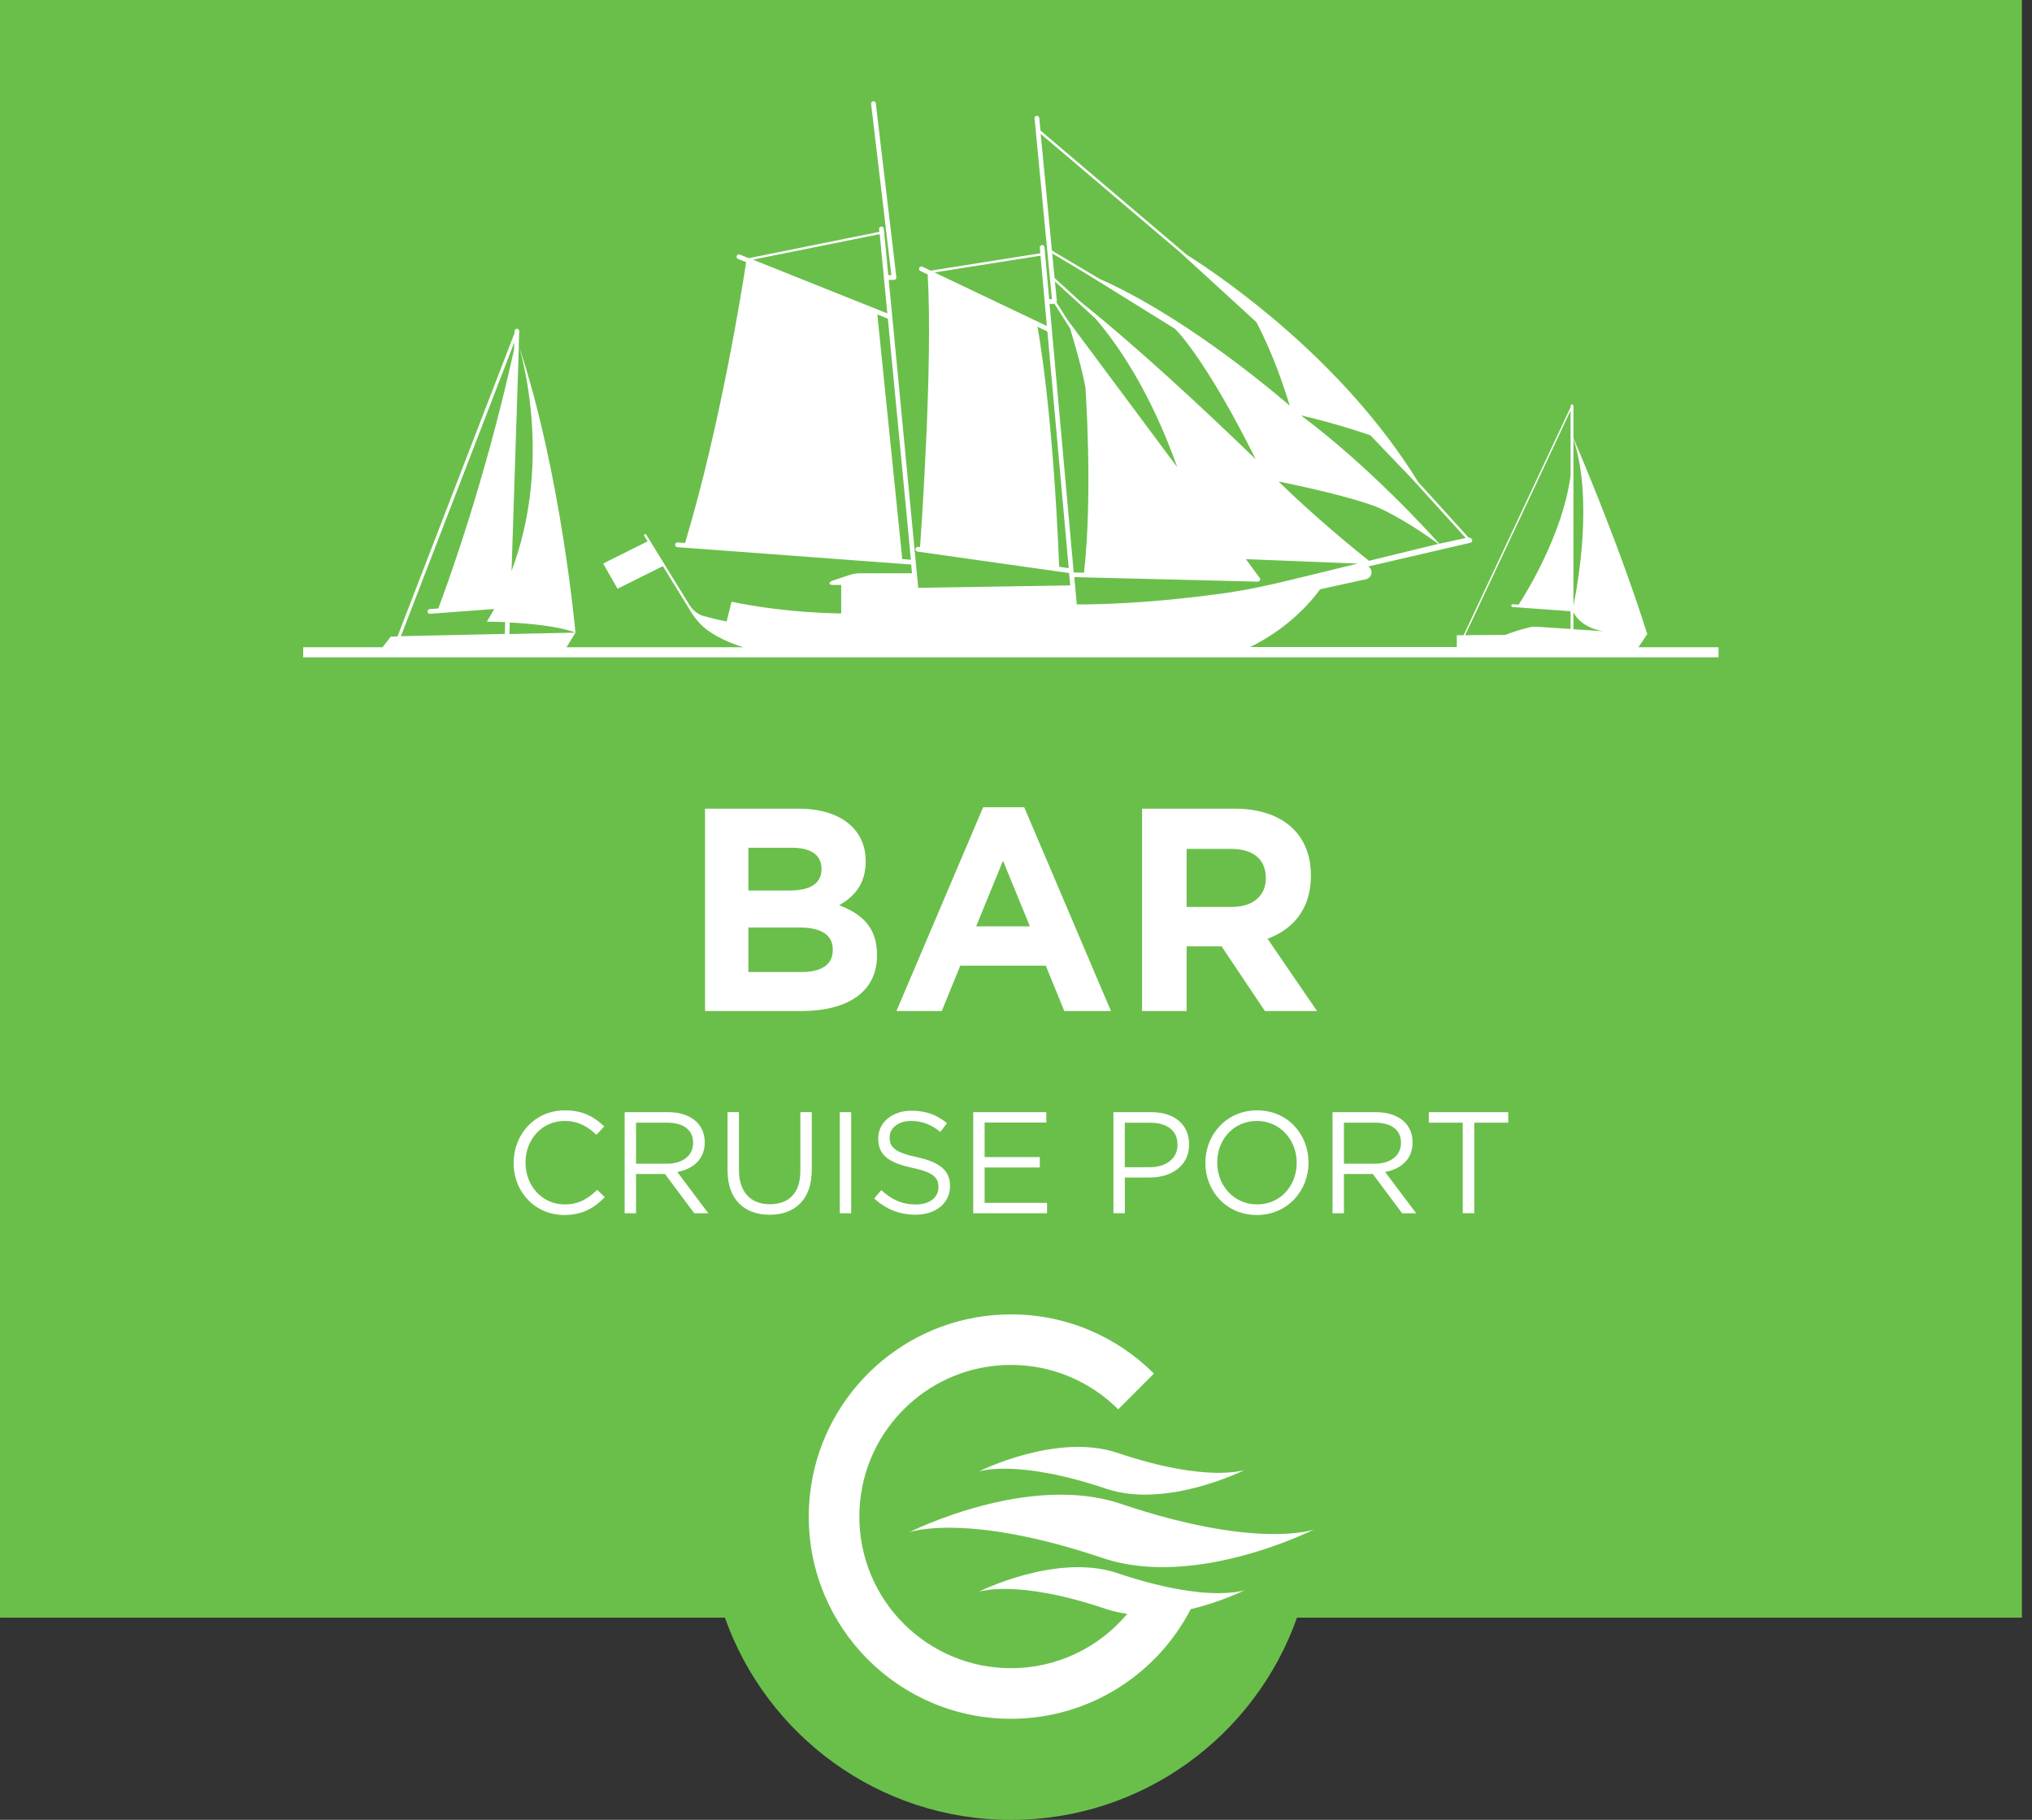 <svg width="201" height="180" viewBox="0 0 201 180" fill="none" xmlns="http://www.w3.org/2000/svg">
<rect x="0" y="0" width="201" height="180" fill="#333333" stroke="none"/>
<g clip-path="url(#clip0_5126_25198)">
<path d="M200.002 0.001H0.002V160.002H71.709C75.825 171.656 86.938 180.005 100.002 180.005C113.066 180.005 124.173 171.656 128.295 160.002H200.002V0.001Z" fill="#6ABF4B"/>
<path d="M79.259 100.001H69.74V79.987H79.03C83.116 79.987 85.633 82.016 85.633 85.161V85.22C85.633 87.478 84.433 88.736 83.005 89.536C85.321 90.424 86.75 91.764 86.75 94.451V94.51C86.75 98.167 83.775 100.001 79.259 100.001ZM81.258 85.908C81.258 84.591 80.229 83.85 78.371 83.85H74.026V88.084H78.089C80.035 88.084 81.264 87.454 81.264 85.967V85.908H81.258ZM82.376 93.916C82.376 92.57 81.376 91.741 79.118 91.741H74.026V96.144H79.259C81.205 96.144 82.376 95.457 82.376 93.969V93.91V93.916Z" fill="white"/>
<path d="M105.277 100.001L103.448 95.515H94.987L93.159 100.001H88.673L97.251 79.846H101.314L109.892 100.001H105.289H105.277ZM99.215 85.131L96.557 91.623H101.873L99.215 85.131Z" fill="white"/>
<path d="M125.12 100.001L120.834 93.599H117.376V100.001H112.973V79.987H122.121C126.837 79.987 129.671 82.474 129.671 86.59V86.649C129.671 89.877 127.924 91.911 125.384 92.852L130.276 100.001H125.132H125.12ZM125.208 86.819C125.208 84.932 123.891 83.962 121.751 83.962H117.376V89.706H121.839C123.985 89.706 125.214 88.56 125.214 86.878V86.819H125.208Z" fill="white"/>
<path d="M50.812 115.03V115C50.812 112.172 52.929 109.826 55.869 109.826C57.686 109.826 58.768 110.467 59.767 111.414L58.997 112.243C58.156 111.443 57.209 110.873 55.851 110.873C53.635 110.873 51.983 112.672 51.983 114.971V115C51.983 117.317 53.652 119.128 55.851 119.128C57.221 119.128 58.121 118.599 59.079 117.687L59.82 118.416C58.779 119.475 57.633 120.174 55.822 120.174C52.935 120.174 50.807 117.905 50.807 115.03H50.812Z" fill="white"/>
<path d="M61.795 110.002H66.093C67.322 110.002 68.309 110.372 68.939 111.001C69.427 111.489 69.709 112.189 69.709 112.971V113.001C69.709 114.659 68.568 115.629 66.993 115.917L70.062 120.003H68.674L65.775 116.117H62.918V120.003H61.789V110.002H61.795ZM65.993 115.1C67.492 115.1 68.562 114.329 68.562 113.042V113.012C68.562 111.783 67.622 111.043 66.005 111.043H62.918V115.1H65.987H65.993Z" fill="white"/>
<path d="M71.967 115.812V109.997H73.096V115.741C73.096 117.899 74.254 119.11 76.153 119.11C78.052 119.11 79.169 117.993 79.169 115.812V109.997H80.298V115.724C80.298 118.64 78.628 120.151 76.129 120.151C73.631 120.151 71.973 118.634 71.973 115.806L71.967 115.812Z" fill="white"/>
<path d="M83.068 110.002H84.197V120.003H83.068V110.002Z" fill="white"/>
<path d="M86.472 118.545L87.171 117.716C88.212 118.657 89.212 119.133 90.599 119.133C91.987 119.133 92.828 118.422 92.828 117.434V117.405C92.828 116.476 92.328 115.947 90.229 115.506C87.93 115.006 86.871 114.265 86.871 112.619V112.589C86.871 111.02 88.259 109.861 90.158 109.861C91.616 109.861 92.657 110.273 93.674 111.09L93.016 111.96C92.087 111.202 91.158 110.873 90.129 110.873C88.829 110.873 88 111.584 88 112.49V112.519C88 113.46 88.512 113.989 90.717 114.459C92.945 114.947 93.974 115.759 93.974 117.287V117.317C93.974 119.033 92.545 120.145 90.558 120.145C88.971 120.145 87.671 119.616 86.472 118.545Z" fill="white"/>
<path d="M96.274 110.002H103.5V111.031H97.397V114.447H102.854V115.476H97.397V118.974H103.571V120.003H96.269V110.002H96.274Z" fill="white"/>
<path d="M110.132 110.003H113.877C116.135 110.003 117.622 111.202 117.622 113.172V113.201C117.622 115.359 115.823 116.47 113.695 116.47H111.267V119.998H110.138V109.997L110.132 110.003ZM113.73 115.447C115.388 115.447 116.476 114.56 116.476 113.248V113.219C116.476 111.79 115.406 111.05 113.789 111.05H111.261V115.447H113.73Z" fill="white"/>
<path d="M119.234 115.03V115C119.234 112.243 121.304 109.826 124.35 109.826C127.395 109.826 129.435 112.213 129.435 114.971V115C129.435 117.758 127.366 120.174 124.32 120.174C121.275 120.174 119.234 117.787 119.234 115.03ZM128.265 115.03V115C128.265 112.731 126.607 110.873 124.32 110.873C122.033 110.873 120.404 112.701 120.404 114.971V115C120.404 117.27 122.062 119.128 124.35 119.128C126.637 119.128 128.265 117.299 128.265 115.03Z" fill="white"/>
<path d="M131.814 110.002H136.112C137.341 110.002 138.329 110.372 138.958 111.001C139.446 111.489 139.728 112.189 139.728 112.971V113.001C139.728 114.659 138.588 115.629 137.012 115.917L140.081 120.003H138.694L135.795 116.117H132.937V120.003H131.809V110.002H131.814ZM136.013 115.1C137.512 115.1 138.582 114.329 138.582 113.042V113.012C138.582 111.783 137.641 111.043 136.024 111.043H132.937V115.1H136.007H136.013Z" fill="white"/>
<path d="M144.691 111.043H141.334V110.002H149.189V111.043H145.832V119.997H144.691V111.043Z" fill="white"/>
<path fill-rule="evenodd" clip-rule="evenodd" d="M89.949 151.549C89.949 151.549 101.661 145.64 110.839 148.733C124.415 153.313 129.966 151.284 129.966 151.284C129.966 151.284 118.271 157.205 109.099 154.112C95.523 149.532 89.955 151.549 89.955 151.549H89.949Z" fill="white"/>
<path fill-rule="evenodd" clip-rule="evenodd" d="M96.792 145.556C96.792 145.556 104.5 141.669 110.538 143.703C119.47 146.714 123.127 145.385 123.127 145.385C123.127 145.385 115.43 149.277 109.392 147.243C100.461 144.233 96.792 145.556 96.792 145.556Z" fill="white"/>
<path d="M118.558 157.468C117.212 157.333 115.542 157.045 113.52 156.504C112.596 156.257 111.609 155.963 110.539 155.599C104.5 153.564 96.792 157.451 96.792 157.451C96.792 157.451 100.461 156.122 109.392 159.138C110.08 159.373 110.791 159.526 111.509 159.62C108.757 162.907 104.624 165 100.002 165C95.863 165 92.112 163.319 89.396 160.608C86.679 157.892 85.004 154.146 85.004 150.001C85.004 149.002 85.103 148.02 85.292 147.073C86.656 140.188 92.723 135.003 100.002 135.003C104.142 135.003 107.893 136.684 110.609 139.395L114.143 135.861C110.521 132.239 105.523 130.005 100.002 130.005C90.295 130.005 82.199 136.925 80.382 146.103C80.135 147.367 80 148.673 80 150.007C80 155.528 82.24 160.532 85.856 164.148C89.478 167.769 94.475 170.004 99.996 170.004C107.74 170.004 114.454 165.6 117.782 159.162C120.834 158.439 123.115 157.286 123.115 157.286C123.115 157.286 121.722 157.792 118.552 157.474L118.558 157.468Z" fill="white"/>
<path d="M162.084 64L162.513 63.359L162.942 62.718C160.238 54.14 156.416 45.144 155.64 43.345V40.141C155.64 40.064 155.575 40 155.499 40C155.422 40 155.358 40.064 155.358 40.141V40.276L144.774 62.83H144.104V64H123.643C128.223 61.807 130.575 58.285 130.575 58.285L135.12 57.292C135.496 57.209 135.738 56.839 135.649 56.463C135.608 56.274 135.496 56.122 135.344 56.028L145.333 53.711C145.521 53.67 145.662 53.617 145.621 53.429C145.586 53.258 145.427 53.152 145.262 53.164L140.282 47.678C132.833 35.584 121.05 27.512 117.364 25.177L102.918 12.912L102.8 11.672C102.788 11.543 102.7 11.454 102.547 11.46C102.418 11.472 102.324 11.584 102.336 11.713L104.052 29.587H103.782L103.317 24.454C103.306 24.325 103.206 24.237 103.065 24.242C102.935 24.254 102.841 24.366 102.853 24.495L102.906 25.054L92.064 26.771L91.241 26.377C91.129 26.324 90.988 26.371 90.929 26.488C90.876 26.606 90.923 26.741 91.041 26.8L91.764 27.141C92.287 36.096 91.112 52.653 91.006 54.117L90.823 54.093C90.7 54.075 90.576 54.164 90.559 54.293C90.541 54.422 90.629 54.54 90.759 54.558L105.752 56.68L105.863 57.903L90.829 58.144L87.913 27.682H88.436C88.501 27.682 88.566 27.653 88.607 27.606C88.654 27.558 88.671 27.488 88.666 27.423L86.631 10.22C86.62 10.09 86.502 9.996 86.373 10.014C86.243 10.031 86.155 10.143 86.167 10.273L88.172 27.212H87.866L87.425 22.62C87.413 22.49 87.302 22.396 87.172 22.408C87.043 22.42 86.949 22.532 86.96 22.661L86.984 22.931L74.072 25.536L73.173 25.177C73.055 25.13 72.92 25.189 72.873 25.307C72.826 25.424 72.885 25.559 73.002 25.607L73.808 25.93C73.514 27.852 71.315 41.958 67.764 53.705L67.029 53.652C66.899 53.635 66.788 53.74 66.782 53.87C66.77 53.999 66.87 54.111 66.993 54.117L90.13 55.839L90.212 56.704H85.055C85.055 56.704 84.609 56.674 83.974 56.892L82.368 57.427C82.368 57.427 82.051 57.515 82.051 57.721C82.051 57.721 82.004 57.856 82.48 57.856H83.209V60.678C78.153 60.59 74.337 59.931 72.438 59.526C72.397 59.514 72.356 59.544 72.344 59.585L71.879 61.472C71.609 61.419 71.356 61.366 71.121 61.313L70.886 61.26C70.315 61.125 69.857 61.002 69.504 60.902L69.445 60.884C69.281 60.831 68.769 60.619 68.281 59.967L63.924 52.882C63.889 52.829 63.818 52.811 63.766 52.847C63.713 52.882 63.695 52.953 63.73 53.005L64.059 53.546L59.662 55.739L61.084 58.232L65.57 55.998L68.305 60.443C68.305 60.443 68.534 60.902 69.116 61.537C69.245 61.69 69.392 61.837 69.551 61.978C69.551 61.978 69.551 61.978 69.557 61.983C70.698 63.001 72.403 63.665 73.526 64.018H56.04L56.928 62.572L50.389 62.713L50.425 61.572C52.4 61.672 55.205 61.925 56.922 62.572C56.922 62.572 55.516 46.779 51.312 34.173L51.36 32.756C51.36 32.627 51.266 32.521 51.136 32.521C51.024 32.521 50.901 32.615 50.901 32.744V32.938L39.318 62.954L38.66 62.965L37.837 64.018H29.993V65.017H169.992V64.018H162.072L162.084 64ZM155.64 43.422C157.61 49.337 156.069 57.827 155.64 59.902V43.422ZM155.64 60.531C155.64 60.531 156.198 62.031 158.574 62.43L155.64 62.236V60.531ZM145.456 61.707L155.358 40.605V47.02C154.587 52.911 150.83 58.867 150.219 59.808L149.643 59.767C149.566 59.749 149.496 59.82 149.496 59.896C149.496 59.973 149.549 60.043 149.625 60.043L155.358 60.455V62.213L152.071 61.995C152.071 61.995 152.012 61.983 151.871 61.995H151.512C151.271 62.072 150.554 62.219 149.972 62.419C149.402 62.601 148.896 62.801 148.896 62.801L144.927 62.824L145.456 61.701V61.707ZM87.019 23.161L87.772 30.998L74.484 25.683L87.019 23.155V23.161ZM89.248 55.298L86.784 31.104L87.825 31.521L90.106 55.363L89.254 55.298H89.248ZM133.762 55.875L127.759 57.339C126.73 57.591 125.713 57.827 124.69 58.038C123.367 58.315 122.038 58.55 120.686 58.732C117.54 59.161 114.371 59.479 111.202 59.649C109.638 59.737 108.074 59.785 106.51 59.785L106.269 57.08L110.214 57.18L120.251 57.427L124.419 57.533C124.549 57.533 124.649 57.433 124.655 57.303C124.655 57.25 124.631 57.197 124.602 57.156L123.238 55.304L134.297 55.745C134.121 55.786 133.944 55.834 133.774 55.875H133.762ZM104.352 27.847L108.345 31.492C110.496 33.985 113.771 38.659 116.452 46.215L105.593 31.633L104.505 29.91C104.523 29.875 104.546 29.84 104.54 29.799L104.352 27.847ZM104.317 27.5L104.082 25.066L107.28 26.971L116.217 32.515C116.217 32.515 119.11 35.19 124.214 45.427C118.963 40.347 112.437 34.285 106.892 29.852L104.317 27.5ZM139.636 54.44C138.23 54.781 136.819 55.128 135.414 55.469C134.127 54.44 130.111 51.189 126.477 47.626C128.794 48.096 133.621 49.142 136.208 50.154C136.208 50.154 138.536 51.083 142.282 53.793C141.4 54.011 140.518 54.222 139.636 54.44ZM135.549 43.051L139.677 47.361L144.986 53.211L142.37 53.782C141.288 52.57 135.349 46.056 128.682 41.082C132.445 41.952 135.555 43.057 135.555 43.057L135.549 43.051ZM102.941 13.242L116.746 24.966L124.272 31.857C125.954 35.014 127.118 38.594 127.577 40.123C124.707 37.666 116.623 31.063 108.762 27.582L104.052 24.783L102.941 13.248V13.242ZM102.924 25.289L103.553 32.245L92.434 26.947L102.924 25.289ZM104.77 56.063C104.129 40.1 102.624 32.321 102.624 32.321L102.324 32.174L103.606 32.785L105.716 56.198L104.776 56.063H104.77ZM103.823 30.057H104.305C104.305 30.057 104.305 30.057 104.311 30.057L105.846 32.48C106.251 33.803 107.016 36.401 107.363 38.289C107.363 38.289 108.115 48.637 107.233 56.645L106.21 56.621L103.817 30.057H103.823ZM51.324 34.197C51.953 36.354 54.441 46.273 50.601 56.48L51.324 34.197ZM50.872 33.856L50.848 34.59C47.897 47.967 44.051 58.344 43.352 60.184L42.505 60.249C42.376 60.261 42.282 60.367 42.293 60.496C42.305 60.619 42.405 60.708 42.523 60.708C42.523 60.708 42.534 60.708 42.54 60.708L48.884 60.237C48.655 60.655 48.42 61.072 48.161 61.49C48.161 61.49 48.896 61.49 49.972 61.531L49.937 62.701L39.659 62.924L50.877 33.85L50.872 33.856Z" fill="white"/>
</g>
<defs>
<clipPath id="clip0_5126_25198">
<rect width="200" height="179.998" fill="white" transform="translate(0.002 0.001)"/>
</clipPath>
</defs>
</svg>
